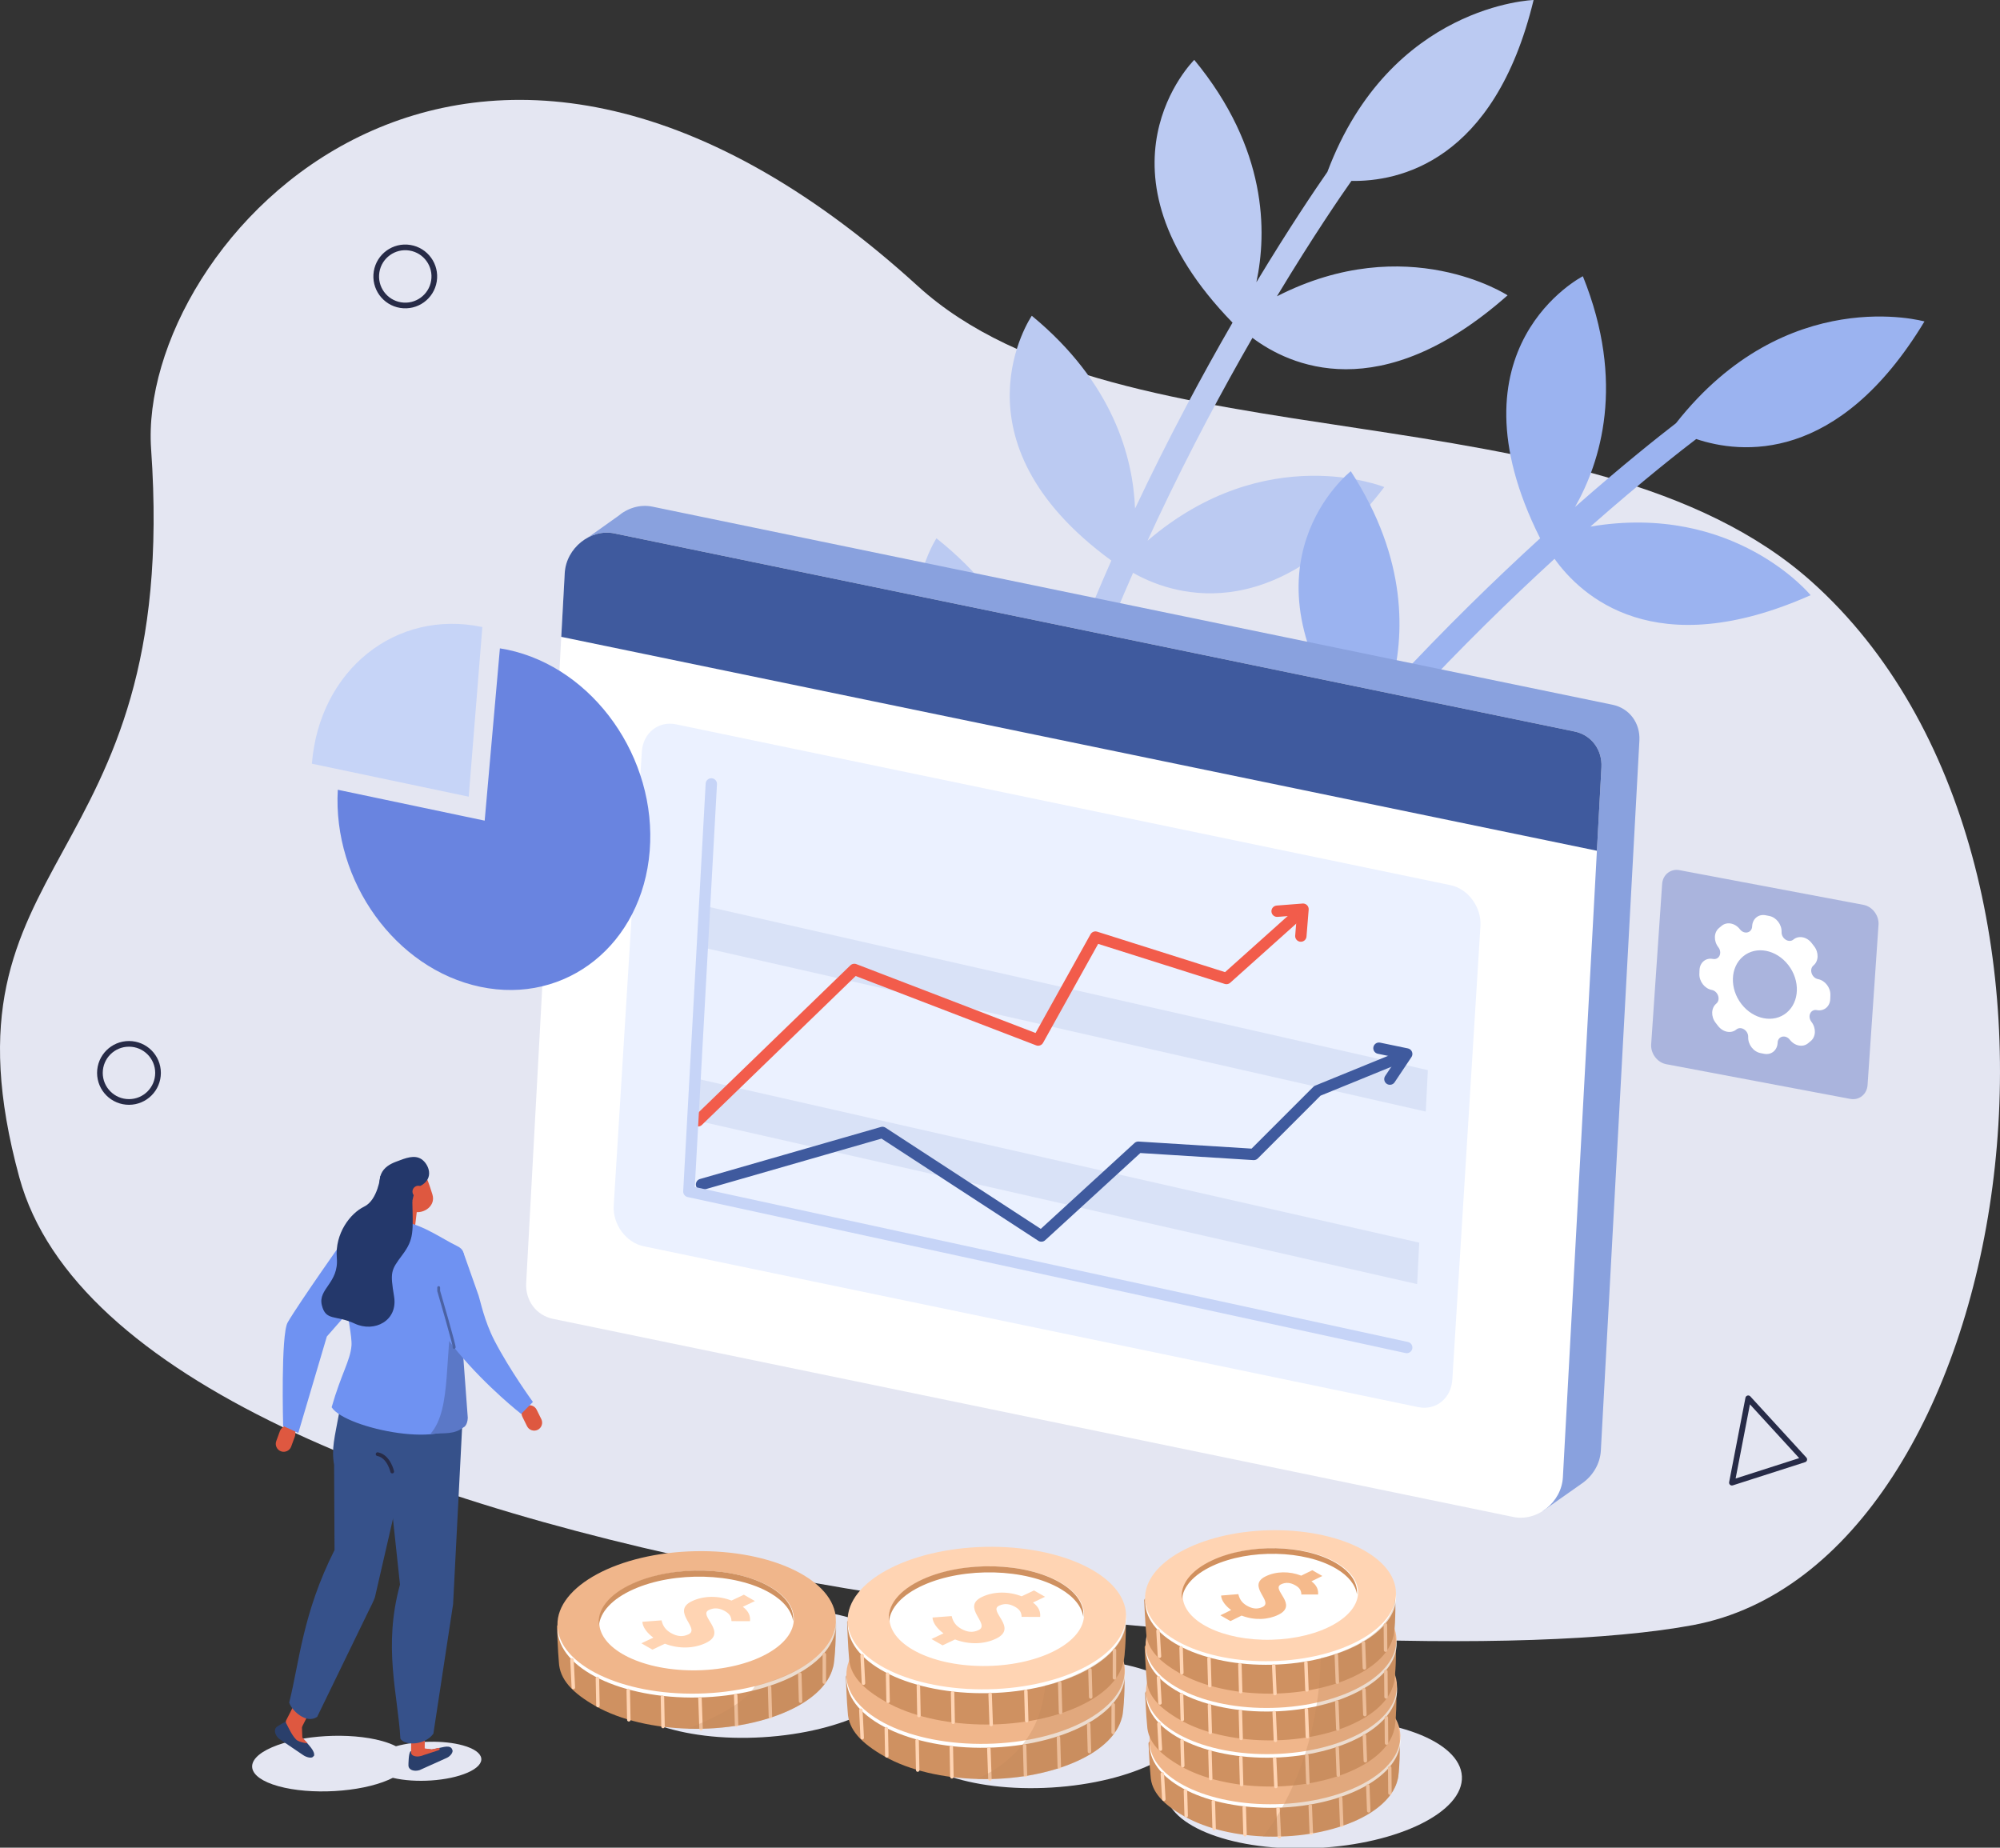 <?xml version="1.0" encoding="iso-8859-1"?>
<!-- Generator: Adobe Illustrator 26.1.0, SVG Export Plug-In . SVG Version: 6.00 Build 0)  -->
<svg version="1.1" id="image" xmlns="http://www.w3.org/2000/svg" xmlns:xlink="http://www.w3.org/1999/xlink" x="0px" y="0px"
	 viewBox="0 0 890.504 822.691" style="enable-background:new 0 0 890.504 822.691;" xml:space="preserve">
<rect x="0" y="0" width="890.504" height="822.691" fill="#333333" stroke="none"/>
<path style="fill:#E4E6F2;" d="M67.284,199.976c-6.411-91.286,140.223-255.842,341.422-72.56
	c90.199,82.166,298.445,42.466,398.002,131.64c140.669,125.998,91.42,437.389-52.789,464.5
	C609.709,750.667,57.822,704.568,8.607,524.236C-31.186,378.429,80.672,390.605,67.284,199.976z"/>
<path style="fill:#BBCAF2;" d="M416.961,239.68c37.961,30.121,46.782,64.265,47.65,87.152c9.449-27.782,19.854-53.774,30.213-77.245
	c-73.395-53.609-35.413-108.992-35.413-108.992c36.237,29.852,45.054,62.975,45.977,85.836c0.049-0.103,0.098-0.211,0.147-0.314
	c14.769-31.301,29.828-59.244,43.251-82.464C482.335,75.308,531.75,26.66,531.75,26.66c32.631,39.567,32.401,76.726,27.657,99.003
	c14.604-24.216,26.197-41.339,31.616-49.127C619.069,1.987,682.837,0,682.837,0c-17.485,72.352-60.316,80.91-81.108,80.551
	c-4.261,6.038-16.818,24.223-33.172,51.375c57.927-29.635,102.696-0.433,102.696-0.433c-56.856,50.333-97.365,31.124-113.597,18.936
	c-13.128,22.779-27.802,50.077-42.205,80.618c-1.495,3.169-3,6.419-4.508,9.707c52.827-45.246,105.419-23.888,105.419-23.888
	c-49.977,65.187-96.715,46.847-111.852,38.189c-10.85,24.653-21.73,52.114-31.469,81.465c51.1-43.145,102.243-23.461,102.243-23.461
	c-45.885,62.18-90.259,50.389-108.089,41.798c-19.508,63.714-32.769,135.103-28.441,205.69c0.188,3.052-2.135,5.678-5.188,5.865
	c-0.61,0.037-1.204-0.026-1.763-0.174c-2.242-0.596-3.952-2.571-4.103-5.014c-4.458-72.705,9.309-146.079,29.437-211.321
	C379.115,297.118,416.961,239.68,416.961,239.68z"/>
<path style="fill:#9BB3F0;" d="M531.103,291.488c27.113,40.165,25.228,75.379,19.156,97.464
	c17.386-23.64,35.143-45.286,52.097-64.541c-53.816-73.243-0.904-114.597-0.904-114.597c25.55,39.388,23.97,73.629,17.957,95.704
	c0.078-0.084,0.157-0.172,0.235-0.256c23.519-25.392,46.303-47.494,66.101-65.586c-42.751-85.199,19.031-116.684,19.031-116.684
	c19.183,47.564,7.76,82.924-3.48,102.735c21.226-18.686,37.442-31.517,44.956-37.309c49.218-62.624,110.618-45.292,110.618-45.292
	c-38.486,63.713-81.904,58.96-101.62,52.348c-5.883,4.472-23.339,18.025-47.118,38.983c64.166-10.791,98.047,30.55,98.047,30.55
	c-69.385,30.848-102.218,0.32-114.02-16.195c-19.385,17.761-41.607,39.364-64.548,64.141c-2.381,2.571-4.795,5.216-7.225,7.896
	c64.011-27.213,107.715,9.008,107.715,9.008c-67.306,47.086-106.339,15.507-118.161,2.688
	c-17.778,20.234-36.432,43.137-54.566,68.186c61.73-25.73,104.559,8.458,104.559,8.458c-62.497,45.452-101.251,20.83-115.661,7.263
	c-37.81,54.867-46.958,48.382-8.096-7.755C477.7,334.843,531.103,291.488,531.103,291.488z"/>
<g>
	<path style="fill:#89A1DE;" d="M717.995,313.792l-427.54-88.212c-5.509-1.137-11.091,0.67-15.272,4.228l-15.818,11.238
		l8.452,12.027l-16.627,306.278c-0.426,7.84,4.497,14.409,11.95,15.946l423.921,97.397c0,0,13.372-9.46,17.328-12.203
		c4.704-3.262,8.066-8.601,8.395-14.662l17.16-316.091C730.371,321.899,725.449,315.33,717.995,313.792z"/>
	<path style="fill:#FFFFFF;" d="M673.778,675.428l-427.54-88.212c-7.453-1.538-12.376-8.107-11.951-15.946l17.16-316.091
		c0.606-11.16,11.495-19.869,22.104-17.68l427.54,88.212c7.453,1.538,12.376,8.107,11.95,15.947l-17.16,316.09
		C695.277,668.907,684.388,677.617,673.778,675.428z"/>
	<path style="fill:#3F5A9E;" d="M711.026,378.799l2.016-37.142c0.426-7.84-4.497-14.409-11.951-15.947l-427.54-88.212
		c-10.61-2.189-21.498,6.52-22.104,17.68l-1.54,28.373L711.026,378.799z"/>
</g>
<circle style="fill:none;stroke:#272B47;stroke-width:2.525;stroke-linecap:round;stroke-linejoin:round;stroke-miterlimit:10;" cx="57.426" cy="477.715" r="12.938"/>
<ellipse transform="matrix(0.16 -0.987 0.987 0.16 30.192 281.445)" style="fill:none;stroke:#272B47;stroke-width:2.525;stroke-linecap:round;stroke-linejoin:round;stroke-miterlimit:10;" cx="180.386" cy="122.991" rx="12.939" ry="12.938"/>
<polygon style="fill:none;stroke:#272B47;stroke-width:2.525;stroke-linecap:round;stroke-linejoin:round;stroke-miterlimit:10;" points="
	803.353,649.829 771.144,660.16 778.4,622.595 "/>
<g>
	
		<ellipse transform="matrix(0.998 -0.06 0.06 0.998 -44.2 21.685)" style="fill:#E4E6F2;" cx="338.098" cy="745.022" rx="66.071" ry="28.63"/>
	<g>
		<g>
			<g>
				<path style="fill:#CF9161;" d="M371.874,722.697c0.558,2.058-0.035,17.59-1.021,19.836c-1.791,7.138-8.466,14.019-19.894,19.229
					c-25.074,11.431-63.454,10.491-85.723-2.1c-10.38-5.868-16.084-11.937-16.398-19.661c-0.43-4.172-0.849-15.835-0.849-15.835
					c0.746-2.567,4.076,0.02,6.089-2.404c3.306-4.764,8.942-9.198,16.89-12.822c25.074-11.431,63.454-10.491,85.723,2.1
					C366.07,716.344,371.071,716.068,371.874,722.697z"/>
				
					<ellipse transform="matrix(1 -0.021 0.021 1 -14.967 6.593)" style="fill:#FFFFFF;" cx="309.992" cy="724.023" rx="61.987" ry="31.704"/>
				
					<ellipse transform="matrix(1 -0.021 0.021 1 -14.931 6.592)" style="fill:#F0B68B;" cx="309.95" cy="722.295" rx="61.987" ry="31.704"/>
				
					<ellipse transform="matrix(1 -0.021 0.021 1 -14.913 6.59)" style="fill:#FFFFFF;" cx="309.885" cy="721.463" rx="43.334" ry="22.164"/>
				<path style="fill:#CF9161;" d="M281.916,707.707c18.245-8.201,45.586-7.475,61.069,1.622c6.172,3.626,9.525,8.035,10.173,12.547
					c0.517-5.43-2.831-10.91-10.238-15.262c-15.483-9.097-42.825-9.823-61.069-1.622c-10.972,4.932-16.152,11.969-15.174,18.775
					C267.241,717.846,272.399,711.984,281.916,707.707z"/>
				<path style="fill:#FFD4B3;" d="M290.904,729.149c-2.625-1.894-4.794-4.588-4.888-7.044l8.538-0.642
					c0.563,2.445,1.732,4.231,4.172,5.628c2.847,1.63,5.345,1.776,7.801,0.612c5.498-2.606-8.029-10.237,1.579-14.791
					c5.231-2.479,11.809-2.511,17.601-0.257l5.498-2.605l4.93,2.823l-5.391,2.555c2.772,2.09,3.403,4.239,3.198,6.411l-8.245-0.029
					c-0.069-1.883-0.737-3.214-2.872-4.437c-2.44-1.397-4.775-1.673-7.178-0.534c-5.07,2.403,8.776,9.883-1.419,14.715
					c-5.124,2.428-11.769,2.758-18.179,0.317l-5.551,2.631l-4.93-2.823L290.904,729.149z"/>
			</g>
		</g>
		
			<line style="fill:none;stroke:#FFD4B3;stroke-width:1.545;stroke-linecap:round;stroke-linejoin:round;stroke-miterlimit:10;" x1="311.666" y1="756.27" x2="312.146" y2="769.738"/>
		
			<line style="fill:none;stroke:#FFD4B3;stroke-width:1.545;stroke-linecap:round;stroke-linejoin:round;stroke-miterlimit:10;" x1="327.586" y1="754.926" x2="327.959" y2="768.032"/>
		
			<line style="fill:none;stroke:#FFD4B3;stroke-width:1.545;stroke-linecap:round;stroke-linejoin:round;stroke-miterlimit:10;" x1="342.658" y1="751.289" x2="343.031" y2="764.394"/>
		
			<line style="fill:none;stroke:#FFD4B3;stroke-width:1.545;stroke-linecap:round;stroke-linejoin:round;stroke-miterlimit:10;" x1="356.114" y1="745.402" x2="356.458" y2="757.487"/>
		
			<line style="fill:none;stroke:#FFD4B3;stroke-width:1.545;stroke-linecap:round;stroke-linejoin:round;stroke-miterlimit:10;" x1="367.036" y1="736.677" x2="367.019" y2="748.966"/>
		
			<line style="fill:none;stroke:#FFD4B3;stroke-width:1.545;stroke-linecap:round;stroke-linejoin:round;stroke-miterlimit:10;" x1="294.957" y1="755.625" x2="295.214" y2="768.733"/>
		
			<line style="fill:none;stroke:#FFD4B3;stroke-width:1.545;stroke-linecap:round;stroke-linejoin:round;stroke-miterlimit:10;" x1="279.727" y1="752.637" x2="279.983" y2="765.745"/>
		
			<line style="fill:none;stroke:#FFD4B3;stroke-width:1.545;stroke-linecap:round;stroke-linejoin:round;stroke-miterlimit:10;" x1="266.002" y1="747.332" x2="266.238" y2="759.419"/>
		
			<line style="fill:none;stroke:#FFD4B3;stroke-width:1.545;stroke-linecap:round;stroke-linejoin:round;stroke-miterlimit:10;" x1="254.673" y1="739.084" x2="255.279" y2="751.359"/>
	</g>
	<path style="opacity:0.29;fill:#BF865A;" d="M306.047,769.691c0,0,24.811-8.963,30.086-19.05c0,0,35.837-8.115,35.956-29.178
		c0,0,0.853,1.637-0.699,18.35c0,0-0.356,10.856-15.104,19.205C356.286,759.018,337.745,770.817,306.047,769.691z"/>
</g>
<g>
	
		<ellipse transform="matrix(0.998 -0.06 0.06 0.998 -45.314 29.462)" style="fill:#E4E6F2;" cx="466.721" cy="767.411" rx="66.071" ry="28.63"/>
	<g>
		<g>
			<g>
				<path style="fill:#CF9161;" d="M500.497,745.086c0.558,2.058-0.035,17.589-1.021,19.836
					c-1.791,7.138-8.466,14.019-19.894,19.229c-25.074,11.431-63.454,10.491-85.723-2.1c-10.38-5.869-16.084-11.937-16.398-19.661
					c-0.43-4.172-0.849-15.835-0.849-15.835c0.746-2.567,4.076,0.02,6.089-2.404c3.306-4.764,8.942-9.198,16.89-12.822
					c25.075-11.431,63.454-10.491,85.723,2.1C494.693,738.732,499.694,738.457,500.497,745.086z"/>
				
					<ellipse transform="matrix(1 -0.021 0.021 1 -15.404 9.269)" style="fill:#FFFFFF;" cx="438.615" cy="746.411" rx="61.987" ry="31.704"/>
				
					<ellipse transform="matrix(1 -0.021 0.021 1 -15.368 9.267)" style="fill:#F0B68B;" cx="438.573" cy="744.684" rx="61.987" ry="31.704"/>
				
					<ellipse transform="matrix(1 -0.021 0.021 1 -15.35 9.265)" style="fill:#FFFFFF;" cx="438.508" cy="743.852" rx="43.334" ry="22.164"/>
				<path style="fill:#F2C97B;" d="M410.539,730.095c18.245-8.201,45.586-7.475,61.069,1.622c6.172,3.626,9.525,8.035,10.173,12.546
					c0.517-5.43-2.831-10.91-10.238-15.262c-15.483-9.097-42.825-9.823-61.069-1.622c-10.972,4.932-16.152,11.969-15.173,18.775
					C395.864,740.235,401.022,734.373,410.539,730.095z"/>
				<path style="fill:#FFD4B3;" d="M419.527,751.538c-2.625-1.894-4.794-4.589-4.888-7.044l8.538-0.642
					c0.563,2.445,1.732,4.231,4.172,5.628c2.847,1.63,5.345,1.776,7.8,0.612c5.498-2.606-8.029-10.237,1.579-14.791
					c5.231-2.479,11.809-2.511,17.601-0.257l5.498-2.605l4.93,2.823l-5.391,2.555c2.772,2.09,3.403,4.239,3.197,6.411l-8.245-0.029
					c-0.069-1.883-0.737-3.214-2.872-4.437c-2.44-1.397-4.775-1.673-7.178-0.535c-5.07,2.403,8.776,9.883-1.419,14.715
					c-5.124,2.428-11.769,2.758-18.179,0.317l-5.551,2.631l-4.93-2.823L419.527,751.538z"/>
			</g>
		</g>
		
			<line style="fill:none;stroke:#FFD4B3;stroke-width:1.545;stroke-linecap:round;stroke-linejoin:round;stroke-miterlimit:10;" x1="440.289" y1="778.658" x2="440.769" y2="792.127"/>
		
			<line style="fill:none;stroke:#FFD4B3;stroke-width:1.545;stroke-linecap:round;stroke-linejoin:round;stroke-miterlimit:10;" x1="456.209" y1="777.315" x2="456.582" y2="790.42"/>
		
			<line style="fill:none;stroke:#FFD4B3;stroke-width:1.545;stroke-linecap:round;stroke-linejoin:round;stroke-miterlimit:10;" x1="471.281" y1="773.677" x2="471.654" y2="786.783"/>
		
			<line style="fill:none;stroke:#FFD4B3;stroke-width:1.545;stroke-linecap:round;stroke-linejoin:round;stroke-miterlimit:10;" x1="484.737" y1="767.791" x2="485.081" y2="779.875"/>
		
			<line style="fill:none;stroke:#FFD4B3;stroke-width:1.545;stroke-linecap:round;stroke-linejoin:round;stroke-miterlimit:10;" x1="495.659" y1="759.065" x2="495.642" y2="771.354"/>
		
			<line style="fill:none;stroke:#FFD4B3;stroke-width:1.545;stroke-linecap:round;stroke-linejoin:round;stroke-miterlimit:10;" x1="423.58" y1="778.013" x2="423.837" y2="791.122"/>
		
			<line style="fill:none;stroke:#FFD4B3;stroke-width:1.545;stroke-linecap:round;stroke-linejoin:round;stroke-miterlimit:10;" x1="408.35" y1="775.025" x2="408.606" y2="788.133"/>
		
			<line style="fill:none;stroke:#FFD4B3;stroke-width:1.545;stroke-linecap:round;stroke-linejoin:round;stroke-miterlimit:10;" x1="394.625" y1="769.721" x2="394.861" y2="781.808"/>
		
			<line style="fill:none;stroke:#FFD4B3;stroke-width:1.545;stroke-linecap:round;stroke-linejoin:round;stroke-miterlimit:10;" x1="383.296" y1="761.472" x2="383.902" y2="773.748"/>
	</g>
	<g>
		<g>
			<g>
				<path style="fill:#CF9161;" d="M501.06,720.795c0.558,2.058-0.035,17.589-1.021,19.836c-1.791,7.138-8.466,14.019-19.894,19.229
					c-25.075,11.431-63.454,10.491-85.724-2.1c-10.38-5.869-16.084-11.936-16.398-19.661c-0.43-4.172-0.849-15.834-0.849-15.834
					c0.746-2.567,4.076,0.02,6.089-2.404c3.306-4.765,8.942-9.198,16.89-12.822c25.074-11.431,63.454-10.491,85.723,2.1
					C495.256,714.441,500.258,714.166,501.06,720.795z"/>
				
					<ellipse transform="matrix(1 -0.021 0.021 1 -14.9 9.275)" style="fill:#FFFFFF;" cx="439.178" cy="722.12" rx="61.987" ry="31.704"/>
				
					<ellipse transform="matrix(1 -0.021 0.021 1 -14.864 9.274)" style="fill:#FFD4B3;" cx="439.137" cy="720.393" rx="61.987" ry="31.704"/>
				
					<ellipse transform="matrix(1 -0.021 0.021 1 -14.847 9.272)" style="fill:#FFFFFF;" cx="439.071" cy="719.561" rx="43.334" ry="22.164"/>
				<path style="fill:#CF9161;" d="M411.102,705.804c18.245-8.201,45.586-7.475,61.069,1.622c6.172,3.626,9.525,8.036,10.173,12.547
					c0.517-5.43-2.831-10.91-10.238-15.262c-15.483-9.097-42.825-9.823-61.069-1.622c-10.972,4.932-16.152,11.969-15.174,18.775
					C396.427,715.944,401.586,710.082,411.102,705.804z"/>
				<path style="fill:#FFD4B3;" d="M420.09,727.247c-2.625-1.894-4.795-4.589-4.889-7.044l8.538-0.642
					c0.563,2.445,1.732,4.231,4.172,5.628c2.847,1.63,5.345,1.775,7.801,0.612c5.498-2.606-8.029-10.237,1.579-14.791
					c5.231-2.479,11.809-2.511,17.601-0.257l5.498-2.606l4.93,2.823l-5.391,2.555c2.772,2.09,3.403,4.239,3.197,6.411l-8.245-0.029
					c-0.069-1.882-0.737-3.215-2.872-4.437c-2.44-1.397-4.775-1.673-7.178-0.534c-5.07,2.403,8.776,9.883-1.419,14.715
					c-5.124,2.429-11.769,2.758-18.179,0.317l-5.551,2.631l-4.93-2.823L420.09,727.247z"/>
			</g>
		</g>
		
			<line style="fill:none;stroke:#FFD4B3;stroke-width:1.545;stroke-linecap:round;stroke-linejoin:round;stroke-miterlimit:10;" x1="440.852" y1="754.367" x2="441.332" y2="767.836"/>
		
			<line style="fill:none;stroke:#FFD4B3;stroke-width:1.545;stroke-linecap:round;stroke-linejoin:round;stroke-miterlimit:10;" x1="456.773" y1="753.024" x2="457.145" y2="766.129"/>
		
			<line style="fill:none;stroke:#FFD4B3;stroke-width:1.545;stroke-linecap:round;stroke-linejoin:round;stroke-miterlimit:10;" x1="471.844" y1="749.386" x2="472.217" y2="762.492"/>
		
			<line style="fill:none;stroke:#FFD4B3;stroke-width:1.545;stroke-linecap:round;stroke-linejoin:round;stroke-miterlimit:10;" x1="485.301" y1="743.5" x2="485.644" y2="755.584"/>
		
			<line style="fill:none;stroke:#FFD4B3;stroke-width:1.545;stroke-linecap:round;stroke-linejoin:round;stroke-miterlimit:10;" x1="496.222" y1="734.774" x2="496.206" y2="747.063"/>
		
			<line style="fill:none;stroke:#FFD4B3;stroke-width:1.545;stroke-linecap:round;stroke-linejoin:round;stroke-miterlimit:10;" x1="424.144" y1="753.722" x2="424.4" y2="766.831"/>
		
			<line style="fill:none;stroke:#FFD4B3;stroke-width:1.545;stroke-linecap:round;stroke-linejoin:round;stroke-miterlimit:10;" x1="408.913" y1="750.734" x2="409.169" y2="763.842"/>
		
			<line style="fill:none;stroke:#FFD4B3;stroke-width:1.545;stroke-linecap:round;stroke-linejoin:round;stroke-miterlimit:10;" x1="395.188" y1="745.43" x2="395.424" y2="757.517"/>
		
			<line style="fill:none;stroke:#FFD4B3;stroke-width:1.545;stroke-linecap:round;stroke-linejoin:round;stroke-miterlimit:10;" x1="383.859" y1="737.181" x2="384.465" y2="749.456"/>
	</g>
	<path style="opacity:0.29;fill:#BF865A;" d="M434.67,792.08c0,0,28.393-9.91,30.65-41.602c0,0,35.676-8.349,35.795-29.412
		c0,0,0.254,15.736-0.941,19.162c0,0,1.391,5.261-0.161,21.974c0,0-0.356,10.856-15.104,19.205
		C484.909,781.407,466.368,793.206,434.67,792.08z"/>
</g>
<g>
	
		<ellipse transform="matrix(0.999 -0.05 0.05 0.999 -39.13 30.376)" style="fill:#E4E6F2;" cx="584.926" cy="793.904" rx="66.071" ry="28.631"/>
	<g>
		<g>
			<g>
				<g>
					<g>
						<path style="fill:#CF9161;" d="M623.007,774.244c0.522,1.888,0.132,16.163-0.736,18.232
							c-1.548,6.567-7.499,12.921-17.75,17.76c-22.491,10.618-57.087,9.928-77.273-1.54c-9.409-5.345-14.606-10.895-14.96-17.992
							c-0.426-3.832-0.912-14.546-0.912-14.546c0.648-2.362,3.674,0,5.465-2.236c2.935-4.393,7.973-8.493,15.102-11.859
							c22.491-10.618,57.087-9.928,77.273,1.54C617.718,768.432,622.222,768.156,623.007,774.244z"/>
						
							<ellipse transform="matrix(1 -0.025 0.025 1 -18.93 14.203)" style="fill:#FFFFFF;" cx="567.251" cy="775.743" rx="55.857" ry="29.137"/>
						
							<ellipse transform="matrix(1 -0.025 0.025 1 -18.891 14.202)" style="fill:#F0B68B;" cx="567.198" cy="774.156" rx="55.857" ry="29.137"/>
						<path style="fill:#FFFFFF;" d="M596.764,759.596c-14.038-8.289-38.684-8.832-55.05-1.213
							c-16.366,7.619-18.253,20.515-4.215,28.804c14.037,8.289,38.684,8.832,55.05,1.213
							C608.915,780.781,610.802,767.885,596.764,759.596z"/>
						<path style="fill:#F2C97B;" d="M541.798,760.878c16.366-7.619,41.012-7.076,55.05,1.213c5.596,3.304,8.658,7.341,9.285,11.483
							c0.416-4.992-2.653-10.012-9.368-13.978c-14.038-8.289-38.684-8.832-55.05-1.213c-9.842,4.582-14.445,11.072-13.5,17.321
							C528.667,770.261,533.262,764.852,541.798,760.878z"/>
						<path style="fill:#FFD4B3;" d="M550.097,780.541c-2.383-1.729-4.363-4.195-4.471-6.45l7.688-0.629
							c0.531,2.244,1.6,3.88,3.812,5.153c2.581,1.485,4.833,1.607,7.035,0.527c4.93-2.419-7.331-9.371,1.286-13.598
							c4.691-2.302,10.619-2.361,15.859-0.316l4.93-2.419l4.469,2.571l-4.834,2.372c2.518,1.908,3.106,3.879,2.941,5.876
							l-7.431,0.011c-0.079-1.729-0.694-2.95-2.629-4.064c-2.212-1.273-4.319-1.516-6.473-0.459c-4.547,2.231,8,9.042-1.142,13.528
							c-4.595,2.255-10.58,2.588-16.379,0.374l-4.978,2.443l-4.469-2.571L550.097,780.541z"/>
					</g>
				</g>
				
					<line style="fill:none;stroke:#FFD4B3;stroke-width:1.545;stroke-linecap:round;stroke-linejoin:round;stroke-miterlimit:10;" x1="569.059" y1="805.367" x2="569.617" y2="817.741"/>
				
					<line style="fill:none;stroke:#FFD4B3;stroke-width:1.545;stroke-linecap:round;stroke-linejoin:round;stroke-miterlimit:10;" x1="583.395" y1="804.06" x2="583.852" y2="816.101"/>
				
					<line style="fill:none;stroke:#FFD4B3;stroke-width:1.545;stroke-linecap:round;stroke-linejoin:round;stroke-miterlimit:10;" x1="596.943" y1="800.649" x2="597.401" y2="812.69"/>
				
					<line style="fill:none;stroke:#FFD4B3;stroke-width:1.545;stroke-linecap:round;stroke-linejoin:round;stroke-miterlimit:10;" x1="609.015" y1="795.179" x2="609.437" y2="806.282"/>
				
					<line style="fill:none;stroke:#FFD4B3;stroke-width:1.545;stroke-linecap:round;stroke-linejoin:round;stroke-miterlimit:10;" x1="618.777" y1="787.112" x2="618.876" y2="798.404"/>
				
					<line style="fill:none;stroke:#FFD4B3;stroke-width:1.545;stroke-linecap:round;stroke-linejoin:round;stroke-miterlimit:10;" x1="553.996" y1="804.851" x2="554.349" y2="816.894"/>
				
					<line style="fill:none;stroke:#FFD4B3;stroke-width:1.545;stroke-linecap:round;stroke-linejoin:round;stroke-miterlimit:10;" x1="540.243" y1="802.174" x2="540.595" y2="814.218"/>
				
					<line style="fill:none;stroke:#FFD4B3;stroke-width:1.545;stroke-linecap:round;stroke-linejoin:round;stroke-miterlimit:10;" x1="527.825" y1="797.362" x2="528.15" y2="808.468"/>
				
					<line style="fill:none;stroke:#FFD4B3;stroke-width:1.545;stroke-linecap:round;stroke-linejoin:round;stroke-miterlimit:10;" x1="517.539" y1="789.834" x2="518.199" y2="801.111"/>
			</g>
			<g>
				<g>
					<g>
						<path style="fill:#CF9161;" d="M621.49,751.939c0.522,1.888,0.132,16.163-0.736,18.232c-1.548,6.567-7.499,12.921-17.75,17.76
							c-22.491,10.618-57.087,9.928-77.273-1.54c-9.409-5.345-14.606-10.895-14.96-17.992c-0.427-3.832-0.912-14.546-0.912-14.546
							c0.648-2.362,3.674,0,5.465-2.236c2.935-4.393,7.973-8.493,15.102-11.859c22.491-10.618,57.087-9.928,77.273,1.54
							C616.201,746.127,620.705,745.851,621.49,751.939z"/>
						
							<ellipse transform="matrix(1 -0.025 0.025 1 -18.381 14.159)" style="fill:#FFFFFF;" cx="565.734" cy="753.438" rx="55.857" ry="29.137"/>
						
							<ellipse transform="matrix(1 -0.025 0.025 1 -18.342 14.158)" style="fill:#F0B68B;" cx="565.681" cy="751.85" rx="55.857" ry="29.137"/>
						
							<ellipse transform="matrix(1 -0.025 0.025 1 -18.322 14.154)" style="fill:#FFFFFF;" cx="565.615" cy="751.086" rx="39.049" ry="20.369"/>
						<path style="fill:#CF9161;" d="M540.281,738.573c16.366-7.619,41.013-7.076,55.05,1.213c5.596,3.304,8.658,7.341,9.284,11.483
							c0.416-4.992-2.653-10.012-9.368-13.977c-14.038-8.289-38.684-8.832-55.05-1.213c-9.842,4.582-14.445,11.072-13.5,17.321
							C527.15,747.956,531.745,742.547,540.281,738.573z"/>
						<path style="fill:#FFD4B3;" d="M548.58,758.235c-2.383-1.729-4.363-4.195-4.471-6.45l7.688-0.629
							c0.53,2.244,1.6,3.88,3.812,5.153c2.581,1.485,4.833,1.607,7.035,0.527c4.93-2.419-7.33-9.371,1.286-13.598
							c4.691-2.302,10.619-2.361,15.859-0.316l4.93-2.419l4.469,2.571l-4.834,2.372c2.518,1.908,3.106,3.879,2.941,5.876
							l-7.431,0.011c-0.079-1.729-0.694-2.95-2.629-4.064c-2.212-1.273-4.319-1.516-6.474-0.459
							c-4.547,2.231,8.001,9.042-1.142,13.528c-4.595,2.255-10.58,2.588-16.38,0.374l-4.978,2.443l-4.469-2.571L548.58,758.235z"/>
					</g>
				</g>
				
					<line style="fill:none;stroke:#FFD4B3;stroke-width:1.545;stroke-linecap:round;stroke-linejoin:round;stroke-miterlimit:10;" x1="567.542" y1="783.062" x2="568.1" y2="795.436"/>
				
					<line style="fill:none;stroke:#FFD4B3;stroke-width:1.545;stroke-linecap:round;stroke-linejoin:round;stroke-miterlimit:10;" x1="581.878" y1="781.755" x2="582.335" y2="793.796"/>
				
					<line style="fill:none;stroke:#FFD4B3;stroke-width:1.545;stroke-linecap:round;stroke-linejoin:round;stroke-miterlimit:10;" x1="595.426" y1="778.344" x2="595.883" y2="790.385"/>
				
					<line style="fill:none;stroke:#FFD4B3;stroke-width:1.545;stroke-linecap:round;stroke-linejoin:round;stroke-miterlimit:10;" x1="607.498" y1="772.874" x2="607.92" y2="783.977"/>
				
					<line style="fill:none;stroke:#FFD4B3;stroke-width:1.545;stroke-linecap:round;stroke-linejoin:round;stroke-miterlimit:10;" x1="617.26" y1="764.807" x2="617.359" y2="776.099"/>
				
					<line style="fill:none;stroke:#FFD4B3;stroke-width:1.545;stroke-linecap:round;stroke-linejoin:round;stroke-miterlimit:10;" x1="552.479" y1="782.545" x2="552.832" y2="794.589"/>
				
					<line style="fill:none;stroke:#FFD4B3;stroke-width:1.545;stroke-linecap:round;stroke-linejoin:round;stroke-miterlimit:10;" x1="538.726" y1="779.869" x2="539.078" y2="791.912"/>
				
					<line style="fill:none;stroke:#FFD4B3;stroke-width:1.545;stroke-linecap:round;stroke-linejoin:round;stroke-miterlimit:10;" x1="526.308" y1="775.057" x2="526.633" y2="786.162"/>
				
					<line style="fill:none;stroke:#FFD4B3;stroke-width:1.545;stroke-linecap:round;stroke-linejoin:round;stroke-miterlimit:10;" x1="516.022" y1="767.529" x2="516.682" y2="778.805"/>
			</g>
			<g>
				<g>
					<g>
						<path style="fill:#CF9161;" d="M621.282,731.384c0.522,1.888,0.132,16.163-0.736,18.232
							c-1.548,6.567-7.499,12.92-17.749,17.76c-22.491,10.618-57.087,9.928-77.273-1.54c-9.409-5.345-14.606-10.895-14.96-17.992
							c-0.427-3.832-0.912-14.547-0.912-14.547c0.648-2.362,3.674,0,5.465-2.236c2.935-4.393,7.973-8.493,15.102-11.859
							c22.491-10.618,57.087-9.928,77.273,1.54C615.993,725.572,620.497,725.296,621.282,731.384z"/>
						
							<ellipse transform="matrix(1 -0.025 0.025 1 -17.875 14.148)" style="fill:#FFFFFF;" cx="565.527" cy="732.883" rx="55.857" ry="29.137"/>
						
							<ellipse transform="matrix(1 -0.025 0.025 1 -17.835 14.146)" style="fill:#F0B68B;" cx="565.473" cy="731.295" rx="55.857" ry="29.137"/>
						
							<ellipse transform="matrix(1 -0.025 0.025 1 -17.816 14.143)" style="fill:#FFFFFF;" cx="565.407" cy="730.531" rx="39.049" ry="20.369"/>
						<path style="fill:#CF9161;" d="M540.073,718.017c16.366-7.619,41.012-7.076,55.05,1.213c5.596,3.304,8.658,7.341,9.284,11.483
							c0.415-4.992-2.653-10.012-9.368-13.977c-14.038-8.289-38.684-8.832-55.05-1.213c-9.842,4.582-14.445,11.072-13.5,17.321
							C526.943,727.401,531.537,721.991,540.073,718.017z"/>
						<path style="fill:#FFD4B3;" d="M548.372,737.68c-2.383-1.729-4.363-4.195-4.471-6.45l7.688-0.629
							c0.531,2.244,1.6,3.88,3.812,5.153c2.581,1.485,4.833,1.607,7.035,0.527c4.93-2.419-7.331-9.371,1.286-13.598
							c4.691-2.302,10.619-2.361,15.859-0.316l4.93-2.419l4.469,2.571l-4.834,2.372c2.518,1.908,3.106,3.879,2.941,5.876
							l-7.431,0.011c-0.079-1.729-0.694-2.951-2.629-4.064c-2.212-1.273-4.319-1.516-6.473-0.459c-4.547,2.231,8,9.042-1.142,13.528
							c-4.595,2.255-10.58,2.588-16.379,0.374l-4.978,2.443l-4.469-2.571L548.372,737.68z"/>
					</g>
				</g>
				
					<line style="fill:none;stroke:#FFD4B3;stroke-width:1.545;stroke-linecap:round;stroke-linejoin:round;stroke-miterlimit:10;" x1="567.335" y1="762.506" x2="567.892" y2="774.881"/>
				
					<line style="fill:none;stroke:#FFD4B3;stroke-width:1.545;stroke-linecap:round;stroke-linejoin:round;stroke-miterlimit:10;" x1="581.67" y1="761.2" x2="582.127" y2="773.24"/>
				
					<line style="fill:none;stroke:#FFD4B3;stroke-width:1.545;stroke-linecap:round;stroke-linejoin:round;stroke-miterlimit:10;" x1="595.218" y1="757.789" x2="595.676" y2="769.83"/>
				
					<line style="fill:none;stroke:#FFD4B3;stroke-width:1.545;stroke-linecap:round;stroke-linejoin:round;stroke-miterlimit:10;" x1="607.291" y1="752.319" x2="607.713" y2="763.422"/>
				
					<line style="fill:none;stroke:#FFD4B3;stroke-width:1.545;stroke-linecap:round;stroke-linejoin:round;stroke-miterlimit:10;" x1="617.052" y1="744.251" x2="617.151" y2="755.543"/>
				
					<line style="fill:none;stroke:#FFD4B3;stroke-width:1.545;stroke-linecap:round;stroke-linejoin:round;stroke-miterlimit:10;" x1="552.271" y1="761.99" x2="552.624" y2="774.034"/>
				
					<line style="fill:none;stroke:#FFD4B3;stroke-width:1.545;stroke-linecap:round;stroke-linejoin:round;stroke-miterlimit:10;" x1="538.518" y1="759.313" x2="538.871" y2="771.357"/>
				
					<line style="fill:none;stroke:#FFD4B3;stroke-width:1.545;stroke-linecap:round;stroke-linejoin:round;stroke-miterlimit:10;" x1="526.1" y1="754.501" x2="526.425" y2="765.607"/>
				
					<line style="fill:none;stroke:#FFD4B3;stroke-width:1.545;stroke-linecap:round;stroke-linejoin:round;stroke-miterlimit:10;" x1="515.814" y1="746.973" x2="516.474" y2="758.25"/>
			</g>
			<g>
				<g>
					<g>
						<path style="fill:#CF9161;" d="M621.072,710.576c0.522,1.888,0.132,16.163-0.736,18.232c-1.548,6.567-7.499,12.92-17.75,17.76
							c-22.491,10.618-57.087,9.928-77.273-1.54c-9.409-5.346-14.606-10.895-14.96-17.992c-0.427-3.832-0.912-14.547-0.912-14.547
							c0.648-2.362,3.674,0,5.465-2.236c2.935-4.393,7.973-8.493,15.102-11.859c22.491-10.618,57.087-9.928,77.273,1.54
							C615.783,704.764,620.287,704.488,621.072,710.576z"/>
						
							<ellipse transform="matrix(1 -0.025 0.025 1 -17.363 14.136)" style="fill:#FFFFFF;" cx="565.317" cy="712.075" rx="55.857" ry="29.137"/>
						
							<ellipse transform="matrix(1 -0.025 0.025 1 -17.324 14.135)" style="fill:#FFD4B3;" cx="565.263" cy="710.487" rx="55.857" ry="29.137"/>
						
							<ellipse transform="matrix(1 -0.025 0.025 1 -17.303 14.131)" style="fill:#FFFFFF;" cx="565.197" cy="709.723" rx="39.049" ry="20.369"/>
						<path style="fill:#D1905E;" d="M539.863,697.209c16.366-7.619,41.012-7.076,55.05,1.213c5.596,3.304,8.658,7.34,9.284,11.483
							c0.415-4.992-2.653-10.012-9.369-13.977c-14.038-8.289-38.684-8.832-55.05-1.213c-9.842,4.582-14.445,11.072-13.5,17.321
							C526.732,706.593,531.327,701.183,539.863,697.209z"/>
						<path style="fill:#F5BA8C;" d="M548.162,716.872c-2.383-1.729-4.363-4.195-4.471-6.45l7.688-0.629
							c0.531,2.244,1.6,3.88,3.812,5.153c2.581,1.485,4.833,1.607,7.036,0.527c4.93-2.419-7.331-9.371,1.286-13.598
							c4.691-2.302,10.619-2.361,15.859-0.316l4.93-2.419l4.469,2.571l-4.834,2.372c2.518,1.908,3.106,3.879,2.941,5.876
							l-7.431,0.011c-0.079-1.729-0.694-2.95-2.629-4.064c-2.212-1.273-4.319-1.516-6.474-0.459
							c-4.547,2.231,8.001,9.042-1.142,13.528c-4.595,2.255-10.58,2.588-16.38,0.374l-4.978,2.443l-4.469-2.571L548.162,716.872z"/>
					</g>
				</g>
				
					<line style="fill:none;stroke:#FFD4B3;stroke-width:1.545;stroke-linecap:round;stroke-linejoin:round;stroke-miterlimit:10;" x1="567.124" y1="741.699" x2="567.682" y2="754.073"/>
				
					<line style="fill:none;stroke:#FFD4B3;stroke-width:1.545;stroke-linecap:round;stroke-linejoin:round;stroke-miterlimit:10;" x1="581.46" y1="740.392" x2="581.917" y2="752.433"/>
				
					<line style="fill:none;stroke:#FFD4B3;stroke-width:1.545;stroke-linecap:round;stroke-linejoin:round;stroke-miterlimit:10;" x1="595.008" y1="736.981" x2="595.466" y2="749.022"/>
				
					<line style="fill:none;stroke:#FFD4B3;stroke-width:1.545;stroke-linecap:round;stroke-linejoin:round;stroke-miterlimit:10;" x1="607.081" y1="731.511" x2="607.502" y2="742.614"/>
				
					<line style="fill:none;stroke:#FFD4B3;stroke-width:1.545;stroke-linecap:round;stroke-linejoin:round;stroke-miterlimit:10;" x1="616.842" y1="723.443" x2="616.941" y2="734.735"/>
				
					<line style="fill:none;stroke:#FFD4B3;stroke-width:1.545;stroke-linecap:round;stroke-linejoin:round;stroke-miterlimit:10;" x1="552.061" y1="741.182" x2="552.414" y2="753.226"/>
				
					<line style="fill:none;stroke:#FFD4B3;stroke-width:1.545;stroke-linecap:round;stroke-linejoin:round;stroke-miterlimit:10;" x1="538.308" y1="738.505" x2="538.66" y2="750.549"/>
				
					<line style="fill:none;stroke:#FFD4B3;stroke-width:1.545;stroke-linecap:round;stroke-linejoin:round;stroke-miterlimit:10;" x1="525.89" y1="733.693" x2="526.215" y2="744.799"/>
				
					<line style="fill:none;stroke:#FFD4B3;stroke-width:1.545;stroke-linecap:round;stroke-linejoin:round;stroke-miterlimit:10;" x1="515.604" y1="726.165" x2="516.264" y2="737.442"/>
			</g>
		</g>
		<path style="opacity:0.29;fill:#BF865A;" d="M562.304,817.731c0,0,24.7-28.471,25.745-79.437c0,0,31.372-6.786,33.147-26.881
			c0,0,0.223,11.751-0.4,14.889c0,0,1.565,4.177,0.229,20.636c0,0,1.403,5.361,0.339,19.13c0,0,3.256,2.18,1.22,25.036
			c0,0-0.576,10.731-17.177,18.787C605.407,809.891,590.299,817.873,562.304,817.731z"/>
	</g>
</g>
<g>
	<path style="fill:#DE5840;" d="M234.19,626.045l-0.001,0.001c-1.748,0.863-2.471,2.999-1.609,4.747l2.087,4.227
		c0.863,1.748,2.999,2.472,4.747,1.609l0.001,0c1.748-0.863,2.471-2.999,1.608-4.747l-2.087-4.227
		C238.075,625.906,235.938,625.182,234.19,626.045z"/>
	<path style="fill:#DE5840;" d="M129.169,635.094L129.169,635.094c-1.827-0.668-3.868,0.281-4.537,2.107l-1.634,4.463
		c-0.669,1.828,0.279,3.871,2.108,4.539l0,0c1.827,0.667,3.868-0.281,4.537-2.107l1.634-4.463
		C131.947,637.805,130.998,635.762,129.169,635.094z"/>
	<path style="fill:#E4E6F2;" d="M121.025,778.02c12.741-5.557,34.71-6.828,49.068-2.837c2.45,0.681,4.511,1.473,6.196,2.343
		c9.017-2.48,21.308-2.752,29.812-0.388c10.089,2.804,11.01,8.243,2.057,12.148c-8.604,3.753-23.182,4.713-33.26,2.294
		c-0.59,0.302-1.21,0.6-1.877,0.891c-12.741,5.557-34.71,6.828-49.068,2.837C109.594,791.318,108.283,783.578,121.025,778.02z"/>
	<polygon style="fill:#614232;" points="165.169,667.847 195.326,671.684 193.882,640.439 163.725,636.603 	"/>
	<path style="fill:#2A3F6B;" d="M186.136,778.234l6.116,0.747c4.474-0.82,7.315-2.109,8.774-0.625l0.375,0.721
		c0.544,1.055-0.86,2.914-2.501,3.634l-12.147,5.464c-2.375,0.679-4.874-0.031-4.897-2.174c0,0-0.014-5.993,1.07-6.281
		C185.102,779.143,184.236,778.777,186.136,778.234z"/>
	<path style="fill:#2A3F6B;" d="M132.047,768.121l2.577,5.629c3.01,3.364,5.674,5.932,5.214,7.996l-0.337,0.299
		c-0.585,1.047-3.028,0.438-4.478-0.564l-10.837-7.345c-1.798-1.651-2.518-4.175-0.766-5.377c0,0,4.926-3.32,5.728-2.554
		C130.758,767.741,130.608,766.8,132.047,768.121z"/>
	<path style="fill:#DE5840;" d="M189.095,780.091c-0.019,2.513-6.08,2.722-6.062,0.209l0.06-8.167l6.062-0.209L189.095,780.091z"/>
	<path style="fill:#36518A;" d="M192.963,771.926c-3.658,5.161-12.733,5.501-14.688,2.211c-1.134-19.894-7.807-40.822-0.18-68.602
		l-8.841-82.776l36.865,5.712l-4.377,85.774L192.963,771.926z"/>
	<path style="fill:#DE5840;" d="M134.265,769.294c-1.245,2.451-8.095-0.855-6.85-3.306l4.046-7.966l6.85,3.307L134.265,769.294z"/>
	<path style="fill:#36518A;" d="M141.228,764.413c-4.838,3.382-11.414-2.814-12.455-6.362c4.534-18.007,5.957-39.669,20.181-67.907
		l-0.196-37.911c-1.262-7.284,0.256-12.135,2.205-22.969l32.803,8.747l-16.783,72.962c-0.305,1.317-2.123,4.798-2.71,5.998
		L141.228,764.413z"/>
	<path style="fill:#DE5840;" d="M185.197,534.642c0.741,5.86-2.508,8.994-7.258,6.998c-4.75-1.996-6.844-9.067-7.905-14.878
		c-0.51-2.788,0.47-8.34,5.22-6.345C180.003,522.413,184.455,528.781,185.197,534.642z"/>
	<path style="fill:#DE5840;" d="M192.523,531.804c1.815,5.622-5.109,9.656-9.617,7.162c-4.508-2.494-8.25-9.304-8.358-15.21
		c-0.108-5.906,5.492-8.902,10-6.408C189.055,519.842,191.217,527.762,192.523,531.804z"/>
	<path style="fill:#DE5840;" d="M178.126,550.37l-0.61-0.128c-2.061-0.433-3.295-2.452-2.741-4.487l3.12-11.474
		c0.553-2.035,2.692-3.346,4.753-2.913l0.61,0.128c2.061,0.433,3.295,2.452,2.741,4.487l-1.356,11.37
		C184.089,549.389,180.187,550.803,178.126,550.37z"/>
	<path style="fill:#24386B;" d="M172.629,537.938c0,0-0.143,3.265,7.062,2.116c5.437-0.867,2.508-9.402,7.405-11.956
		c6.621-3.453,3.645-9.952,0.553-11.977c-3.092-2.025-6.835-0.599-11.443,1.184C171.33,519.19,164.765,523.335,172.629,537.938z"/>
	<path style="fill:#DE5840;" d="M188.855,530.508c0.026,1.436-1.117,2.621-2.553,2.648c-1.436,0.026-2.622-1.117-2.648-2.553
		c-0.026-1.436,1.117-2.622,2.553-2.648C187.643,527.929,188.828,529.072,188.855,530.508z"/>
	<path style="fill:#6F92F2;" d="M147.661,626.578c4.224-14.809,8.276-20.684,8.835-27.388c0.33-3.961-1.951-14.018-2.589-20.214
		c-1.112-31.98-1.342-31.045,8.999-33.682l6.975-1.106c3.299-0.62,7.726-0.698,9.916-0.268c9.167,1.799,17.05,7.653,23.724,10.877
		c5.943,2.871,1.175,7.547,1.486,14.576c-3.801,28.483-1.194,51.73-0.433,61.887C201.95,645.971,153.633,636.179,147.661,626.578z"
		/>
	<path style="fill:#5B78C7;" d="M207.575,571.664l-5.052,5.982c-5.079,25.483-1.07,49.484-10.81,60.705
		c6.263-0.307,10.652,0.412,14.753-2.907c0.229,0.018,1.675-0.998,1.815-4.153l-2.397-32.392
		C205.595,588.193,212.159,579.434,207.575,571.664z"/>
	<path style="fill:#6F92F2;" d="M237.28,624.22l-5.236,5.332c0,0-15.098-11.778-28.312-27.694
		c-10.871-13.095-19.587-29.224-25.181-41.897l4.328,0.198l23.525-2.251c0,0,4.557,12.962,6.717,19.02
		c0.644,1.805,2.478,11.205,7.085,20.07C227.104,610.273,237.28,624.22,237.28,624.22z"/>
	<polygon style="fill:#DE5840;" points="135.843,623.622 131.377,638.05 126.145,637.62 127.414,616.825 	"/>
	<path style="fill:#6F92F2;" d="M154.588,549.771c0,0-21.535,30.472-26.492,39.029c-3.126,5.395-2.023,46.127-2.023,46.127
		l6.754,3.084l12.701-42.923l21.595-24.62L154.588,549.771z"/>
	<path style="fill:#24386B;" d="M169.392,523.55c0,0-1.152,10.764-7.253,13.7c-6.101,2.936-13.094,11.874-12.167,22.932
		c0.927,11.058-8.44,13.656-6.68,20.926c1.76,7.27,6.082,4.226,14.716,8.255c8.634,4.029,19.245-1.217,17.458-12.11
		c-1.787-10.892-1.476-11.614,3.735-18.572c5.211-6.959,4.695-10.337,4.388-23.938l-4.89-5.105L169.392,523.55z"/>
	<path style="fill:#DE5840;" d="M194.464,779.557l-6.851,2.224l0.045-3.148l1.449-0.121l3.146,0.384l3.242-0.649
		C195.495,778.248,196.628,779.004,194.464,779.557z"/>
	<path style="fill:#DE5840;" d="M127.713,767.786c0,0,2.795,6.208,4.814,7.245c2.019,1.037,4.45,1.182,4.45,1.182l-2.354-2.545
		l-0.233-5.752L127.713,767.786z"/>
</g>
<path style="fill:none;stroke:#4B62A3;stroke-width:1.263;stroke-linecap:round;stroke-linejoin:round;stroke-miterlimit:10;" d="
	M202.186,599.957c0.806,0.998-6.86-25.169-6.86-25.169v-1.498"/>
<path style="fill:none;stroke:#272B47;stroke-width:1.652;stroke-linecap:round;stroke-linejoin:round;stroke-miterlimit:10;" d="
	M174.642,655.211c0,0-1.521-6.828-6.517-7.743"/>
<path style="fill:#EBF1FF;" d="M631.456,626.522L286.572,554.9c-7.841-1.628-13.833-9.794-13.316-18.145l12.518-202.028
	c0.517-8.351,7.356-13.852,15.197-12.224l344.884,71.622c7.841,1.628,13.833,9.794,13.316,18.145l-12.518,202.028
	C646.136,622.65,639.297,628.15,631.456,626.522z"/>
<g>
	<polygon style="fill:#D9E2F7;" points="630.995,571.757 308.477,498.552 309.399,480.081 631.917,553.286 	"/>
	<polygon style="fill:#D9E2F7;" points="634.831,494.942 312.313,421.737 313.235,403.266 635.753,476.47 	"/>
	
		<polyline style="fill:none;stroke:#F25C4B;stroke-width:5.051;stroke-linecap:round;stroke-linejoin:round;stroke-miterlimit:10;" points="
		310.779,499.052 380.388,431.639 462.227,463.083 487.753,417.232 546.075,435.685 575.59,409.253 	"/>
	
		<polyline style="fill:none;stroke:#3F5A9E;stroke-width:5.051;stroke-linecap:round;stroke-linejoin:round;stroke-miterlimit:10;" points="
		312.365,527.38 392.904,504.22 463.666,550.343 506.839,510.797 558.246,514.02 586.558,485.693 620.063,472.027 	"/>
	
		<polyline style="fill:none;stroke:#C6D4F7;stroke-width:5.051;stroke-linecap:round;stroke-linejoin:round;stroke-miterlimit:10;" points="
		316.715,349.04 306.715,530.522 626.346,599.985 	"/>
	
		<polyline style="fill:none;stroke:#3F5A9E;stroke-width:5.051;stroke-linecap:round;stroke-linejoin:round;stroke-miterlimit:10;" points="
		613.986,466.711 626.346,469.274 618.857,480.478 	"/>
	
		<polyline style="fill:none;stroke:#F25C4B;stroke-width:5.051;stroke-linecap:round;stroke-linejoin:round;stroke-miterlimit:10;" points="
		568.634,405.722 580.175,404.821 579.204,416.789 	"/>
</g>
<path style="fill:#C6D4F7;" d="M214.768,279.186c-38.569-8.109-72.552,19.138-75.903,60.859l69.835,14.683L214.768,279.186z"/>
<path style="fill:#6984E0;" d="M225.923,289.282c-1.118-0.235-2.23-0.429-3.339-0.601l-6.78,76.713l-65.399-13.75
	c-2.329,40.77,25.729,79.807,63.462,87.741c38.319,8.057,72.081-19.014,75.41-60.464
	C292.606,337.472,264.242,297.339,225.923,289.282z"/>
<path style="opacity:0.46;fill:#667BC4;" d="M823.806,489.286l-81.919-15.447c-3.969-0.748-6.985-4.747-6.702-8.886l4.88-71.35
	c0.283-4.139,3.762-6.913,7.732-6.164l81.92,15.447c3.969,0.749,6.985,4.747,6.702,8.886l-4.88,71.35
	C831.255,487.261,827.776,490.035,823.806,489.286z"/>
<path style="fill:#FFFFFF;" d="M806.548,454.98L806.548,454.98c-1.904-2.465-0.375-5.76,2.423-5.223l0,0
	c3.168,0.608,5.833-1.605,5.953-4.942l0.061-1.718c0.119-3.337-2.352-6.536-5.52-7.144l0,0c-2.799-0.537-4.073-4.371-2.019-6.075v0
	c2.325-1.93,2.461-5.756,0.306-8.546l-1.109-1.436c-2.156-2.79-5.788-3.487-8.113-1.557l0,0c-2.053,1.705-5.384-0.421-5.279-3.369v0
	c0.119-3.337-2.352-6.536-5.52-7.144l-1.63-0.313c-3.168-0.608-5.833,1.605-5.952,4.942l0,0c-0.105,2.948-3.542,3.775-5.446,1.311
	l0,0c-2.156-2.79-5.788-3.487-8.112-1.557l-1.197,0.993c-2.325,1.93-2.461,5.756-0.306,8.546c1.904,2.464,0.375,5.76-2.423,5.223
	l0,0c-3.168-0.608-5.833,1.605-5.953,4.942l-0.061,1.717c-0.119,3.337,2.352,6.536,5.521,7.144l0,0
	c2.799,0.537,4.073,4.371,2.019,6.075l0,0c-2.325,1.93-2.461,5.756-0.306,8.546l1.11,1.436c2.156,2.79,5.788,3.487,8.112,1.557
	c2.054-1.705,5.385,0.421,5.279,3.369c-0.119,3.337,2.352,6.535,5.52,7.143l1.631,0.313c3.168,0.608,5.833-1.605,5.953-4.942v0
	c0.105-2.948,3.542-3.775,5.446-1.311l0,0c2.156,2.79,5.788,3.487,8.113,1.557l1.196-0.993
	C808.567,461.596,808.704,457.77,806.548,454.98z M775.371,447.038c-5.35-6.923-5.011-16.419,0.758-21.209
	c5.769-4.79,14.783-3.06,20.133,3.863s5.011,16.419-0.758,21.209C789.735,455.691,780.721,453.962,775.371,447.038z"/>
<g>
</g>
<g>
</g>
<g>
</g>
<g>
</g>
<g>
</g>
</svg>
